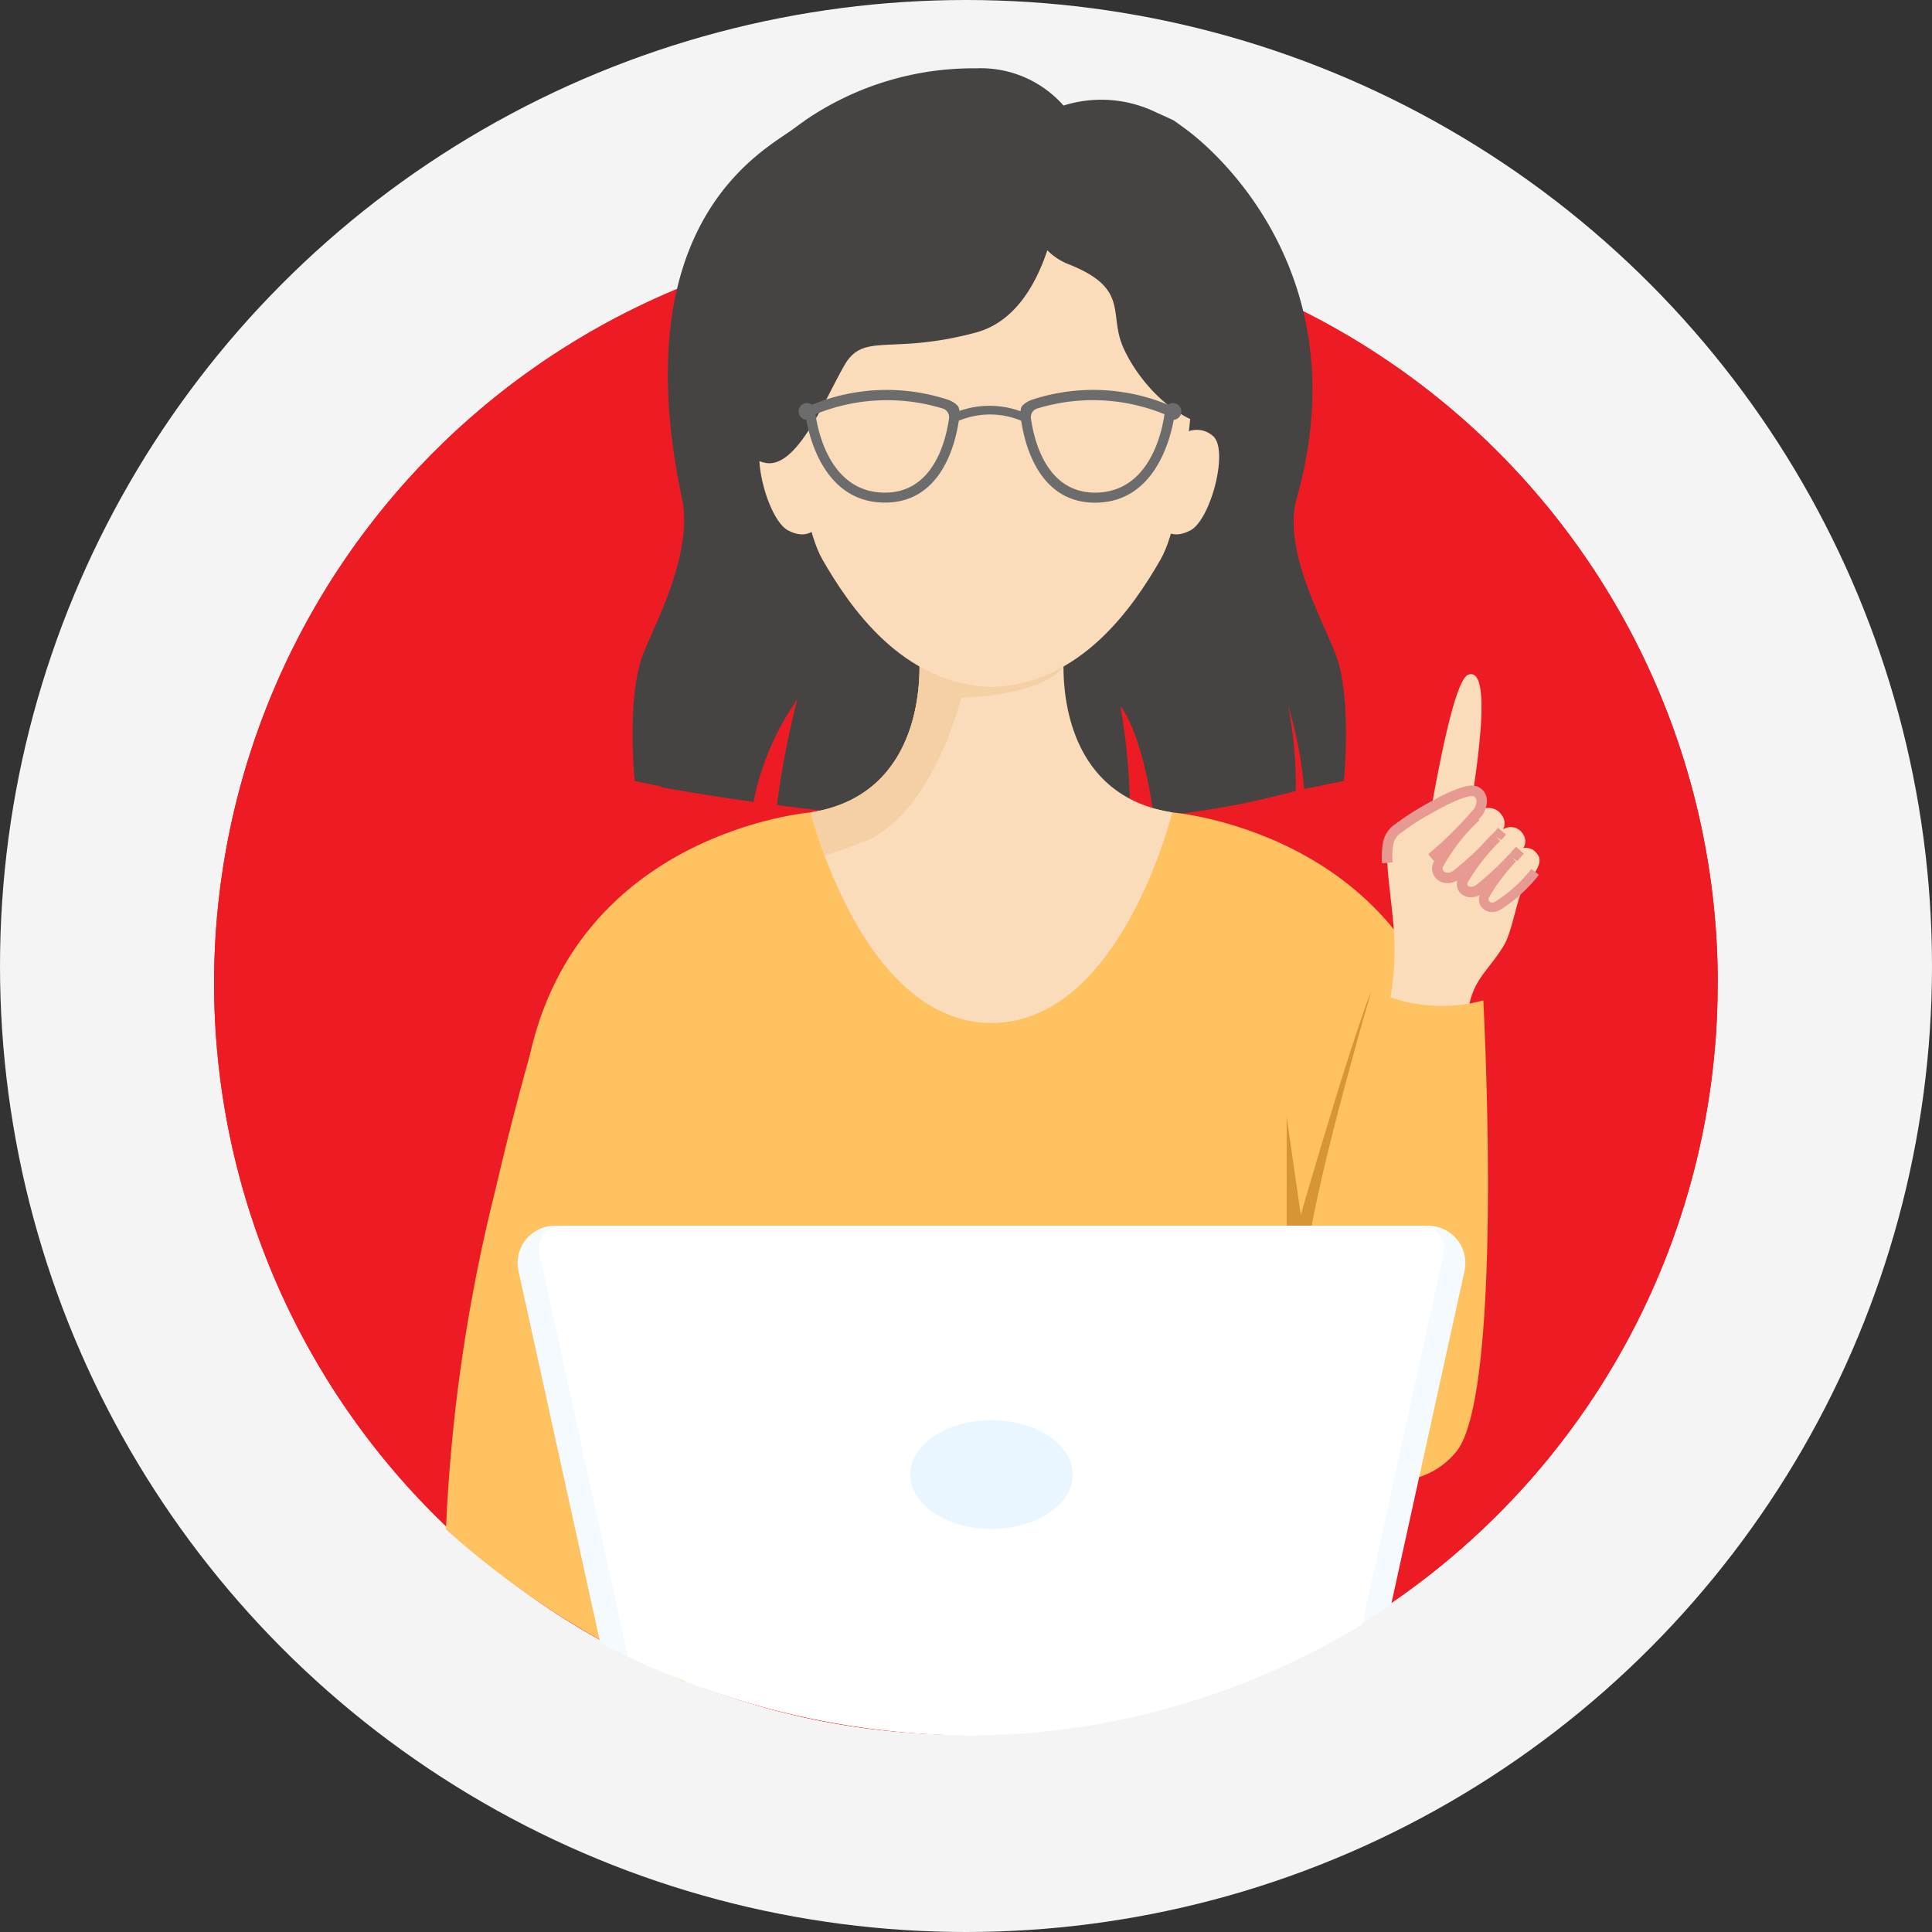 <svg xmlns="http://www.w3.org/2000/svg" width="98" height="98" viewBox="0 0 98 98">
    <rect x="0" y="0" width="98" height="98" fill="#333333" stroke="none"/>
    <defs>
        <style>
            .prefix__cls-2{fill:#ed1c24}.prefix__cls-3{fill:#454442}.prefix__cls-5,.prefix__cls-6{fill:#fadcba}.prefix__cls-6{stroke:#e79a91;stroke-miterlimit:10;stroke-width:.532px}.prefix__cls-13{fill:#d89535}
        </style>
    </defs>
    <g id="prefix__Group_1519" data-name="Group 1519" transform="translate(-692.946 -3447)">
        <circle id="prefix__Ellipse_17" cx="49" cy="49" r="49" data-name="Ellipse 17" transform="translate(692.946 3447)" style="fill:#f4f4f4"/>
        <path id="prefix__Path_2314" d="M3741.756 482.275a38.094 38.094 0 01-17.252 31.91l-.064.041q-1.517 1-3.134 1.841a37.905 37.905 0 01-17.684 4.341c-.993 0-1.979-.036-2.951-.114a37.429 37.429 0 01-5.257-.773q-1.8-.4-3.524-.957c-.675-.217-1.344-.452-2-.711q-.578-.217-1.145-.463a38.136 38.136 0 1153.015-35.117z" class="prefix__cls-2" data-name="Path 2314" transform="translate(-2961.681 3014.593)"/>
        <g id="prefix__Group_1469" data-name="Group 1469" transform="translate(16340 -691)">
            <path id="prefix__Path_2412" d="M3741.756 482.275a38.094 38.094 0 01-17.252 31.91l-.064.041q-1.517 1-3.134 1.841a37.905 37.905 0 01-17.684 4.341c-.993 0-1.979-.036-2.951-.114a37.429 37.429 0 01-5.257-.773q-1.8-.4-3.524-.957c-.675-.217-1.344-.452-2-.711q-.578-.217-1.145-.463a38.136 38.136 0 1153.015-35.117z" class="prefix__cls-2" data-name="Path 2412" transform="translate(-19301.682 3705.593)"/>
            <path id="prefix__Path_2373" d="M216.829 202.853l-1.356.283-.663.135a20.262 20.262 0 00-.82-4.264 20.575 20.575 0 01.4 4.355 41.3 41.3 0 01-7.2 1.3c-.623-4.438-1.7-5.6-1.7-5.6a32.019 32.019 0 01.493 5.707 91.6 91.6 0 01-17.911-.689 44.129 44.129 0 011.029-5.354 13.678 13.678 0 00-2.219 5.193c-1.513-.209-2.743-.41-3.58-.549l-.039-.009c-.676-.113-1.051-.183-1.051-.183a.2.2 0 000-.035l-1.356-.283s-.432-4.286.44-6.466c.179-.453.406-.959.641-1.491.9-2.036 1.725-4.448 1.321-6.353-2.978-14.061 4.107-17.636 5.607-18.739.2-.144.358-.262.475-.345.048-.03.1-.065.139-.1s.057-.039.074-.052a.055.055 0 00.013-.009 15.1 15.1 0 018.607-2.594 5.594 5.594 0 014.434 1.888 6.368 6.368 0 014.783.388.014.014 0 01.009 0c.087.039.776.349.811.375l.14.1c.117.083.279.2.475.345 1.5 1.1 8.806 7.4 5.607 18.739-.528 1.874.419 4.317 1.321 6.353.052.122.1.24.161.358.174.4.34.785.479 1.133.868 2.177.436 6.463.436 6.463z" class="prefix__cls-3" data-name="Path 2373" transform="translate(-15795.715 3974.755)"/>
            <path id="prefix__Path_2374" d="M208.218 313.873h-49c.32-1.873.671-3.744 1.059-5.548 2.473-11.48 14.276-12.427 14.276-12.427h18.33s11.8.948 14.276 12.427c.388 1.804.741 3.675 1.059 5.548z" data-name="Path 2374" transform="translate(-15780.479 3883.311)" style="fill:#ffc261"/>
            <g id="prefix__Group_1467" data-name="Group 1467" transform="translate(-15576.693 4172.199)">
                <path id="prefix__Path_2375" d="M318.67 282.664c-.389.881-.592 2.363-1.016 3.041-.894 1.429-1.632 1.713-1.839 3.616-.152 1.4-3.141.966-3.141.966l-.9-1.206a14.784 14.784 0 00.354-3.508c-.04-1.991-.689-4.84-.182-5.5a8.058 8.058 0 012.06-1.423c.32-1.758 1.173-6.482 1.867-6.72 1.235-.424.413 4.7.254 5.894.337.066.635.422.259 1.052a.8.8 0 011.2.205.655.655 0 01.047.7.717.717 0 011.016.242.633.633 0 01.012.705.692.692 0 01.715.317c.324.37-.116 1.022-.706 1.619z" class="prefix__cls-5" data-name="Path 2375" transform="translate(-311.754 -271.908)"/>
                <path id="prefix__Path_2376" d="M322.4 296.6a9.511 9.511 0 00-1.922 2.474c-.157.435.33.861.915.511a17.422 17.422 0 002.341-2.239" class="prefix__cls-6" data-name="Path 2376" transform="translate(-317.902 -289.382)"/>
                <path id="prefix__Path_2377" d="M326.509 300.2a10.26 10.26 0 00-1.713 2.2c-.166.447.294.767.815.456a15.507 15.507 0 002.085-2" class="prefix__cls-6" data-name="Path 2377" transform="translate(-320.959 -291.931)"/>
                <path id="prefix__Path_2378" d="M329.982 303.851a9.764 9.764 0 00-1.424 1.9c-.167.4.254.817.771.448a7.543 7.543 0 001.8-1.656" data-name="Path 2378" transform="translate(-323.619 -294.517)" style="stroke-width:.485px;stroke-miterlimit:10;stroke:#e79a91;fill:#fadcba"/>
                <path id="prefix__Path_2379" d="M314 295.568a19.7 19.7 0 002.38-2.362c.333-.593.1-.967-.213-1.045-.537-.131-2.167.818-2.167.818a13.951 13.951 0 00-1.8 1.16 1.162 1.162 0 00-.392.64 3.612 3.612 0 00-.047 1.024" class="prefix__cls-6" data-name="Path 2379" transform="translate(-311.746 -286.234)"/>
            </g>
            <path id="prefix__Subtraction_9" d="M26.752 35.1a44.052 44.052 0 01-12.1-7.72 85.715 85.715 0 012.518-17.258c1.181-5.107 2.348-8.893 2.36-8.93l3.785 1.26-.541 4.867 36.611-.051L61.611 0A8.047 8.047 0 0065.2.829a7.761 7.761 0 002.074-.282.443.443 0 010 .053c.061 1.228.259 5.593.23 10.207-.031 4.858-.328 10.985-1.572 12.59a3.973 3.973 0 01-3.319 1.517 8.921 8.921 0 01-3.857-1.026 13.273 13.273 0 01-3.414-2.437 14.362 14.362 0 01-2.679-3.879H21.635l-.435 3.934 2.916 4.246 2.635 9.348z" data-name="Subtraction 9" transform="translate(-15639.085 4188.196)" style="stroke:transparent;stroke-miterlimit:10;fill:#ffc261"/>
            <g id="prefix__Group_1468" data-name="Group 1468" transform="translate(-15605.927 4171.142)">
                <path id="prefix__Path_2381" d="M230.028 276.357s-2.62 10.682-9.165 10.682c-4.639 0-7.3-5.363-8.463-8.489a21.916 21.916 0 01-.7-2.193c6.235-.981 5.485-8.066 5.485-8.066h7.36s-.752 7.085 5.483 8.066z" class="prefix__cls-5" data-name="Path 2381" transform="translate(-211.698 -268.291)"/>
                <path id="prefix__Path_2382" d="M224.512 268.958s-.746 1.4-5.18 1.587c0 0-1.382 5.629-4.687 7.194 0 0-.379.152-.916.353-.392.144-.868.31-1.33.458a21.916 21.916 0 01-.7-2.193c6.235-.981 5.485-8.066 5.485-8.066h7.172l.156.667z" data-name="Path 2382" transform="translate(-211.698 -268.291)" style="fill:#f5d0a5"/>
                <path id="prefix__Path_2383" d="M259.354 295.469s-1.821 7.428-6.223 9.892c3.638-2.274 5.39-10.069 5.39-10.069a7.908 7.908 0 00.833.177z" data-name="Path 2383" transform="translate(-241.024 -287.402)" style="fill-rule:evenodd;fill:#fadcba"/>
            </g>
            <path id="prefix__Path_2384" d="M204.674 229.776a1.216 1.216 0 00-1.562 0c-.887.633.07 4.263 1.1 4.812s1.477-.169 1.477-.169" class="prefix__cls-5" data-name="Path 2384" transform="translate(-15811.3 3930.311)"/>
            <path id="prefix__Path_2385" d="M273.592 229.776a1.216 1.216 0 011.562 0c.886.633-.07 4.263-1.1 4.812s-1.477-.169-1.477-.169" class="prefix__cls-5" data-name="Path 2385" transform="translate(-15860.717 3930.311)"/>
            <path id="prefix__Path_2386" d="M218.067 177.642s-10.428.727-10.319 11.409c0 0 .363 7.921 1.744 10.319s4.033 6.322 8.575 6.467c4.542-.146 7.194-4.069 8.575-6.467s1.744-10.319 1.744-10.319c.109-10.682-10.319-11.409-10.319-11.409z" class="prefix__cls-5" data-name="Path 2386" transform="translate(-15814.828 3967.013)"/>
            <path id="prefix__Path_2391" d="M223.922 181.495a42.843 42.843 0 00-2.834-4.469c-.327-.109-1.145-.382-2.016-.763a18.6 18.6 0 00-3.123-1.09c-.365 0-1.727.109-1.891.436a.3.3 0 00-.018.112 6.206 6.206 0 00-1.912-.947c-.436.109-5.127 1.526-5.127 1.526s-2.226 1.98-2.989 2.471-2.032 3.683-2.032 3.683l-.784 4.85s-3.325 4.495-.382 5.125c1.62.347 3.052-3.271 4.033-4.961s2.359-.486 6.666-1.648c1.912-.516 3-2.321 3.619-4.171a3.056 3.056 0 001.106.719c3 1.2 2.044 2.425 2.679 4.051.573 1.464 2.51 4.06 5.072 4.222s-.067-9.146-.067-9.146z" class="prefix__cls-3" data-name="Path 2391" transform="translate(-15809.06 3969.046)"/>
            <path id="prefix__Path_2394" d="M295.9 291.944c.009 0 .018 0 .026-.009l.392-.083" data-name="Path 2394" transform="translate(-15877.224 3886.174)" style="fill:none"/>
            <path id="prefix__Path_2407" d="M228.574 223.21a.405.405 0 00-.25.089 9.942 9.942 0 00-6.831-.276.984.984 0 00-.111.04 1.152 1.152 0 00-.473.317.614.614 0 00-.065.25 4.62 4.62 0 00-3.1-.017.585.585 0 00-.063-.232 1.152 1.152 0 00-.472-.317.978.978 0 00-.112-.04 9.941 9.941 0 00-6.831.276.406.406 0 00-.25-.089.427.427 0 00-.04.852c.205 1.128 1.034 4.2 3.991 4.2 2.791 0 3.547-2.831 3.746-4.152a4.109 4.109 0 013.164 0c.2 1.319.953 4.156 3.747 4.156 2.956 0 3.785-3.077 3.991-4.2a.427.427 0 00-.04-.852zm-14.607 4.548c-2.8 0-3.411-3.175-3.522-3.977a9.605 9.605 0 016.465-.285.456.456 0 01.307.5c-.165 1.167-.811 3.762-3.25 3.762zm10.656 0c-2.439 0-3.086-2.6-3.251-3.763a.456.456 0 01.308-.5 9.606 9.606 0 016.465.285c-.111.803-.722 3.978-3.522 3.978z" data-name="Path 2407" transform="translate(-15816.132 3935.231)" style="fill:#6c6c6c"/>
            <path id="prefix__Path_2408" d="M299.2 326.657s-2.615 8.872-3.236 13.066h-.842s2.844-9.962 4.078-13.066z" class="prefix__cls-13" data-name="Path 2408" transform="translate(-15876.669 3861.539)"/>
            <path id="prefix__Path_2409" d="M295.238 355.165l-.932-6.472v8.078z" class="prefix__cls-13" data-name="Path 2409" transform="translate(-15876.096 3845.943)"/>
            <path id="prefix__Subtraction_11" d="M38.138 25.7a43.632 43.632 0 01-18.923-4.53L15.067 2.3A1.89 1.89 0 0116.913 0H61.2a1.89 1.89 0 011.849 2.3l-3.718 16.913A36.582 36.582 0 0138.138 25.7z" data-name="Subtraction 11" transform="translate(-15635.819 4200.176)" style="fill:#f5faff;stroke:transparent;stroke-miterlimit:10"/>
            <path id="prefix__Subtraction_10" d="M37.9 25.857a40.705 40.705 0 01-17.283-4L16.124 1.4A1.151 1.151 0 0117.248 0H60.87a1.151 1.151 0 011.124 1.4l-4.137 18.825a39.374 39.374 0 01-8.065 3.706A37.92 37.92 0 0137.9 25.857z" data-name="Subtraction 10" transform="translate(-15635.819 4200.176)" style="fill:#fff;stroke:transparent;stroke-miterlimit:10"/>
            <ellipse id="prefix__Ellipse_285" cx="4.116" cy="2.757" data-name="Ellipse 285" rx="4.116" ry="2.757" transform="translate(-15600.878 4210.04)" style="fill:#e9f5ff"/>
        </g>
    </g>
</svg>
